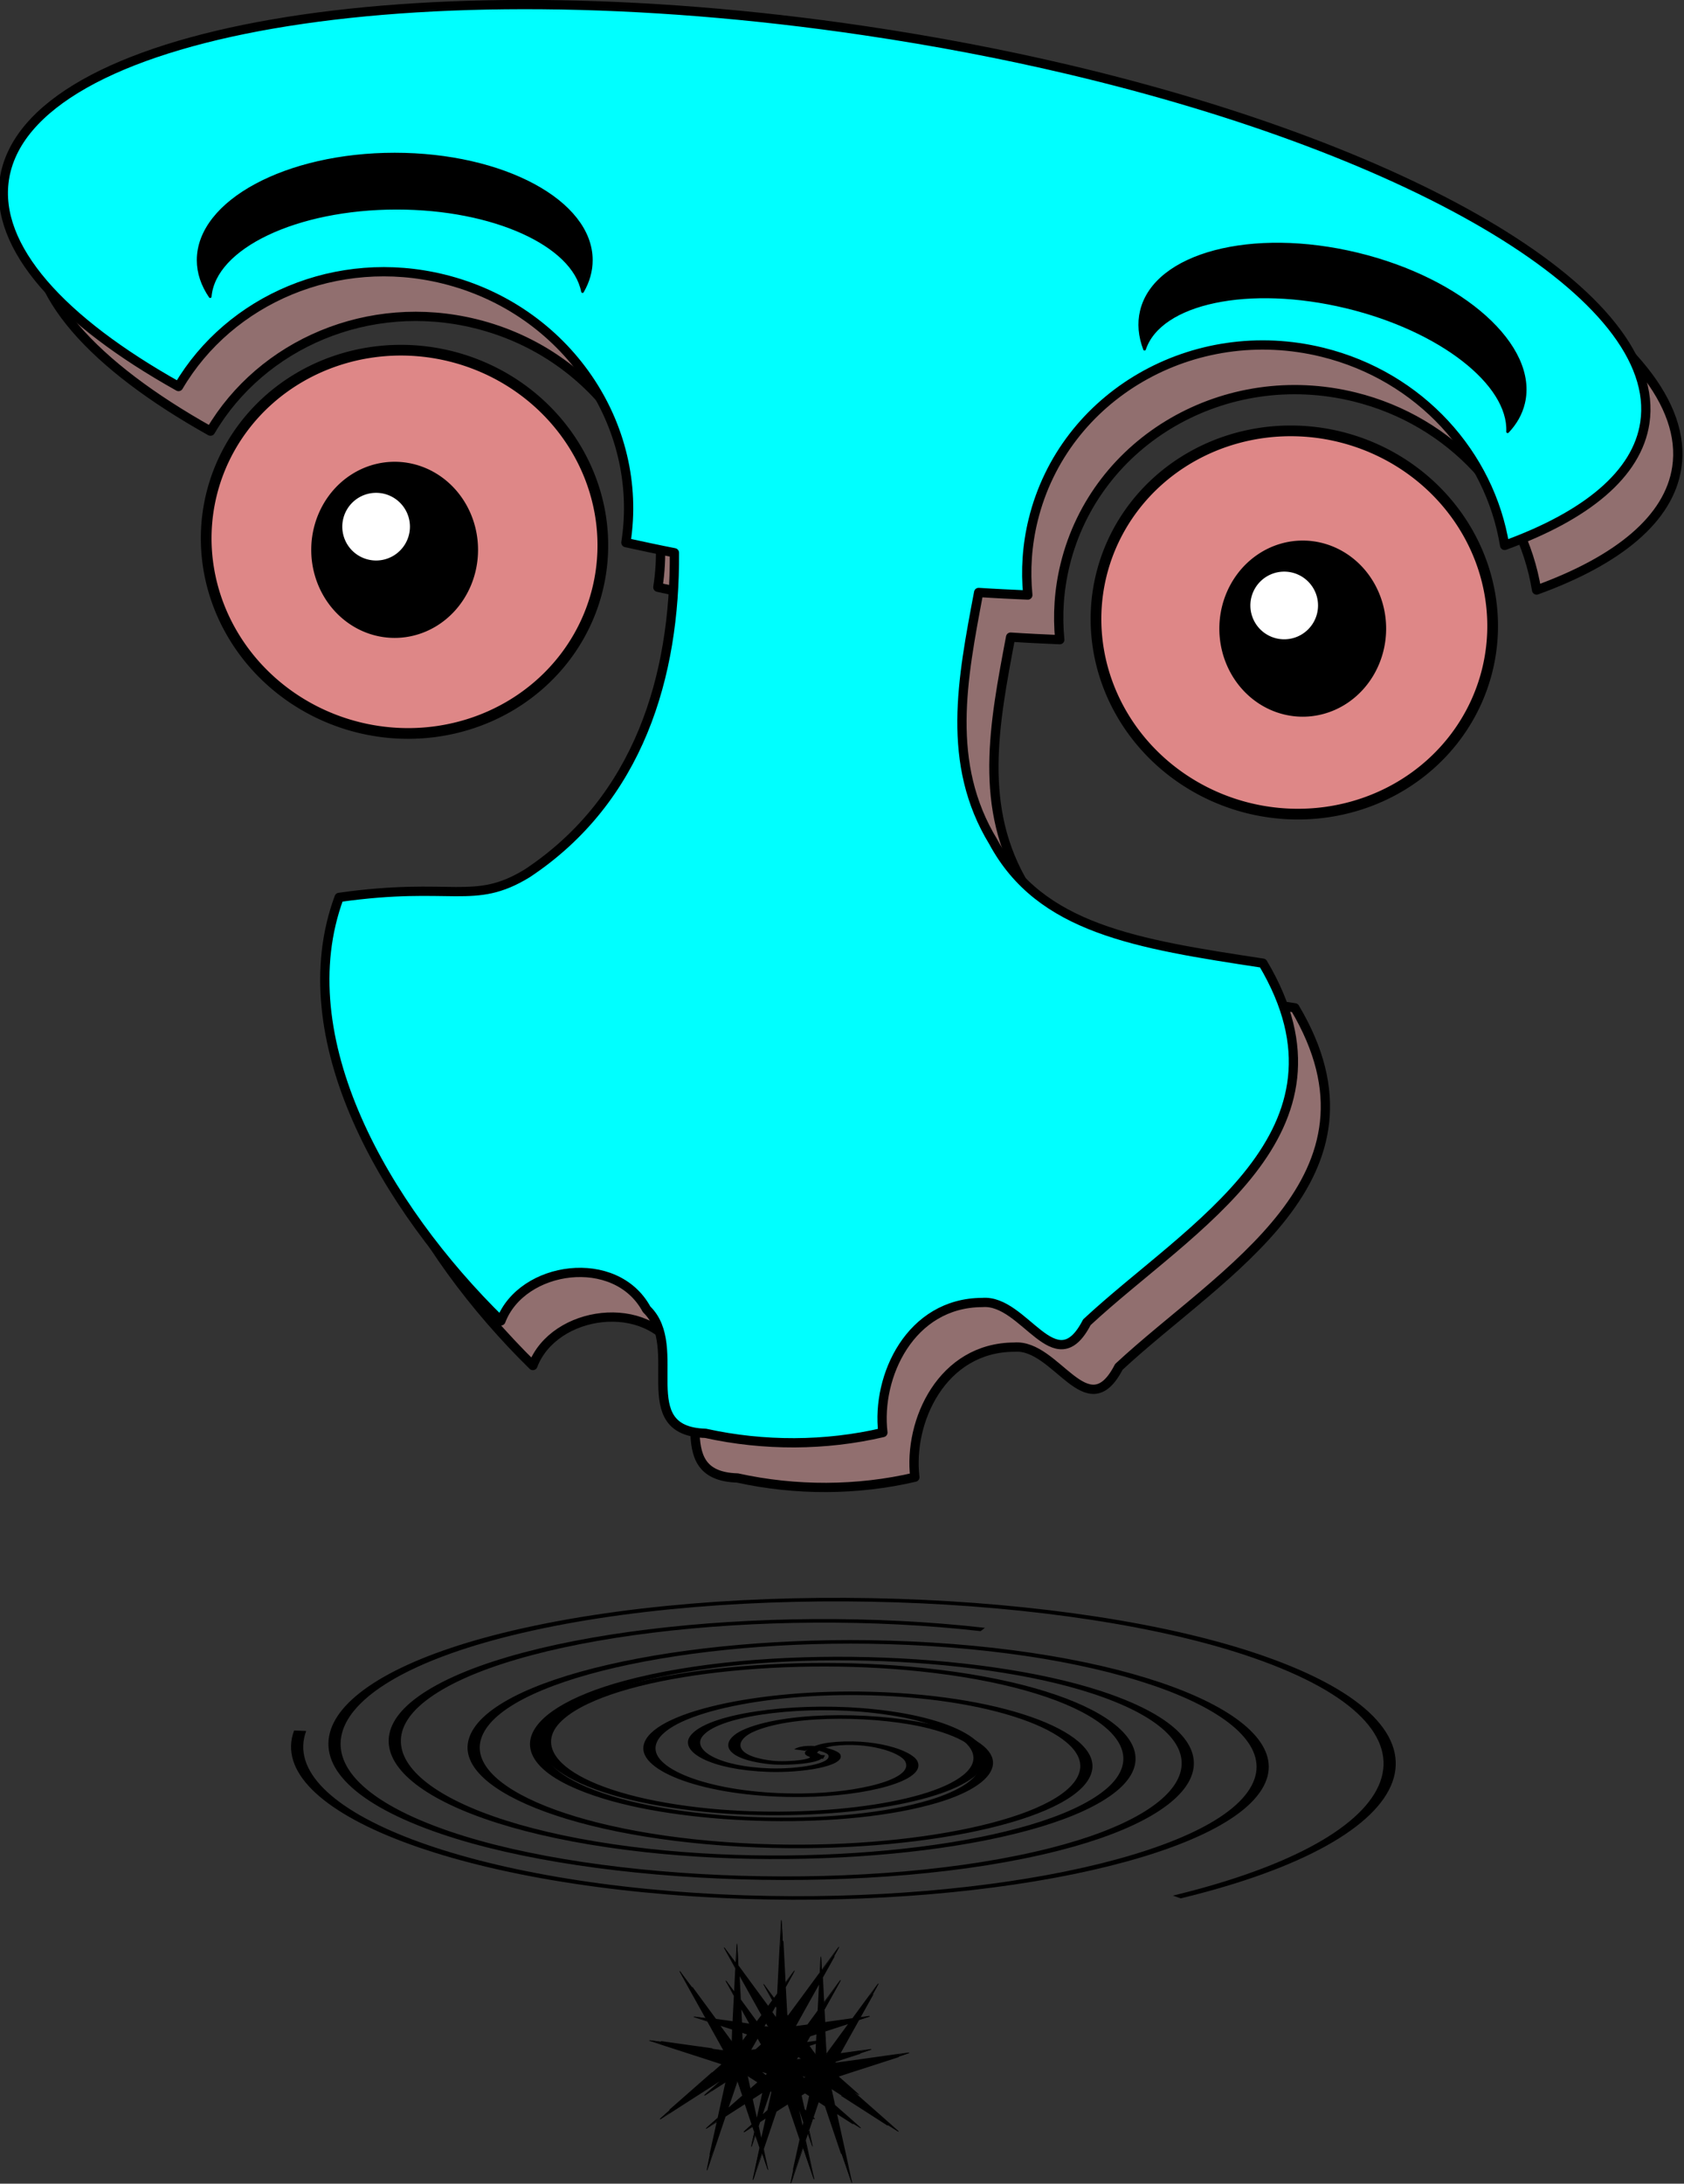 <?xml version="1.0" encoding="UTF-8" standalone="no"?>
<!-- Created with Inkscape (http://www.inkscape.org/) -->
<svg
   xmlns:dc="http://purl.org/dc/elements/1.1/"
   xmlns:cc="http://creativecommons.org/ns#"
   xmlns:rdf="http://www.w3.org/1999/02/22-rdf-syntax-ns#"
   xmlns:svg="http://www.w3.org/2000/svg"
   xmlns="http://www.w3.org/2000/svg"
   xmlns:xlink="http://www.w3.org/1999/xlink"
   xmlns:sodipodi="http://sodipodi.sourceforge.net/DTD/sodipodi-0.dtd"
   xmlns:inkscape="http://www.inkscape.org/namespaces/inkscape"
   width="210.267"
   height="272.551"
   id="svg2"
   sodipodi:version="0.32"
   inkscape:version="0.46"
   sodipodi:docname="Abstractite.svg"
   inkscape:output_extension="org.inkscape.output.svg.inkscape"
   version="1.0">
  <rect width="100%" height="100%" fill="#333333" stroke="none"/>
  <defs
     id="defs4">
    <linearGradient
       id="linearGradient3340">
      <stop
         style="stop-color:#000000;stop-opacity:1;"
         offset="0"
         id="stop3342" />
      <stop
         style="stop-color:#ffffff;stop-opacity:1"
         offset="1"
         id="stop3344" />
    </linearGradient>
    <linearGradient
       id="linearGradient3175">
      <stop
         style="stop-color:#ffffff;stop-opacity:1;"
         offset="0"
         id="stop3177" />
      <stop
         style="stop-color:#ffffff;stop-opacity:0;"
         offset="1"
         id="stop3179" />
    </linearGradient>
    <inkscape:perspective
       sodipodi:type="inkscape:persp3d"
       inkscape:vp_x="0 : 526.18109 : 1"
       inkscape:vp_y="6.1230318e-14 : 1000 : 0"
       inkscape:vp_z="744.09448 : 526.18109 : 1"
       inkscape:persp3d-origin="372.04724 : 350.78739 : 1"
       id="perspective10" />
    <linearGradient
       inkscape:collect="always"
       xlink:href="#linearGradient3340"
       id="linearGradient3346"
       x1="270.034"
       y1="615.359"
       x2="136.266"
       y2="731.287"
       gradientUnits="userSpaceOnUse" />
  </defs>
  <sodipodi:namedview
     id="base"
     pagecolor="#ffffff"
     bordercolor="#666666"
     borderopacity="1.0"
     gridtolerance="10000"
     guidetolerance="10"
     objecttolerance="10"
     inkscape:pageopacity="0.0"
     inkscape:pageshadow="2"
     inkscape:zoom="1"
     inkscape:cx="327.56677"
     inkscape:cy="224.11584"
     inkscape:document-units="px"
     inkscape:current-layer="layer1"
     showgrid="false"
     inkscape:window-width="1528"
     inkscape:window-height="973"
     inkscape:window-x="0"
     inkscape:window-y="22" />
  <g
     inkscape:label="Layer 1"
     inkscape:groupmode="layer"
     id="layer1"
     transform="translate(-229.848,-385.518)">
    <g
       id="g3350"
       transform="matrix(1.157,0,0,1.157,-69.133,-103.369)">
      <g
         transform="matrix(0.971,0.239,-0.239,0.971,239.856,103.279)"
         id="g3195">
        <path
           id="path3231"
           d="M 212.563,289.165 C 205.39,289.234 197.904,289.626 190.219,290.353 C 141.034,295.005 102.373,311.922 103.906,328.134 C 104.602,335.486 113.452,341.45 127.5,345.321 C 130.618,334.875 140.638,327.228 152.5,327.228 C 166.123,327.228 177.305,337.306 178.406,350.134 C 180.174,350.082 181.951,350.036 183.75,349.946 C 187.003,362.778 186.411,376.662 176.594,387.321 C 171.819,392.14 168.957,390.085 157.5,394.696 C 155.683,410.734 170.225,425.915 185.375,434.884 C 186.142,428.558 195.629,424.718 200.344,429.915 C 205.444,432.874 201.853,443.07 209.719,441.384 C 216.144,441.228 222.604,439.619 228.281,436.728 C 226.132,431.016 227.802,422.419 235.344,420.54 C 239.682,419.077 245.079,427.161 246.813,419.915 C 255.163,407.186 270.988,392.968 256,377.759 C 242.211,379.007 231.78,379.906 224.625,372.009 C 217.593,365.028 217.182,355.744 216.656,346.259 C 218.427,345.948 220.152,345.6 221.875,345.259 C 220.983,342.735 220.5,340.041 220.5,337.228 C 220.5,323.428 232.148,312.228 246.5,312.228 C 257.372,312.228 266.682,318.644 270.563,327.759 C 278.372,322.537 282.622,316.877 282.094,311.29 C 280.8,297.611 251.296,288.792 212.563,289.165 z"
           style="opacity:1;fill:#916f6f;fill-opacity:1;fill-rule:evenodd;stroke:#000000;stroke-width:1;stroke-linecap:round;stroke-linejoin:round;stroke-miterlimit:4;stroke-dasharray:none;stroke-dashoffset:0;stroke-opacity:1" />
        <path
           id="path3168"
           transform="translate(-142,-138)"
           d="M 350.062,423.312 C 342.89,423.382 335.404,423.773 327.719,424.5 C 278.534,429.152 239.873,446.07 241.406,462.281 C 242.102,469.633 250.952,475.598 265,479.469 C 268.118,469.023 278.138,461.375 290,461.375 C 303.623,461.375 314.805,471.454 315.906,484.281 C 317.673,484.229 319.451,484.184 321.25,484.094 C 324.502,496.925 323.911,510.809 314.094,521.469 C 309.319,526.287 306.457,524.232 295,528.844 C 293.183,544.881 307.725,560.063 322.875,569.031 C 323.642,562.706 333.129,558.865 337.844,564.062 C 342.944,567.021 339.353,577.218 347.219,575.531 C 353.644,575.376 360.104,573.766 365.781,570.875 C 363.632,565.164 365.301,556.566 372.844,554.688 C 377.182,553.225 382.579,561.309 384.312,554.062 C 392.663,541.334 408.488,527.116 393.5,511.906 C 379.711,513.155 369.28,514.054 362.125,506.156 C 355.093,499.176 354.682,489.891 354.156,480.406 C 355.927,480.095 357.651,479.748 359.375,479.406 C 358.483,476.882 358,474.188 358,471.375 C 358,457.575 369.648,446.375 384,446.375 C 394.871,446.375 404.181,452.791 408.062,461.906 C 415.872,456.685 420.122,451.024 419.594,445.438 C 418.3,431.759 388.796,422.939 350.062,423.312 z"
           style="opacity:1;fill:#00ffff;fill-opacity:1;fill-rule:evenodd;stroke:#000000;stroke-width:1;stroke-linecap:round;stroke-linejoin:round;stroke-miterlimit:4;stroke-dasharray:none;stroke-dashoffset:0;stroke-opacity:1" />
        <path
           transform="matrix(0.825,0,0,0.825,62.411,-49.339)"
           d="M 133,486.362 A 26,25 0 1 1 81,486.362 A 26,25 0 1 1 133,486.362 z"
           sodipodi:ry="25"
           sodipodi:rx="26"
           sodipodi:cy="486.36218"
           sodipodi:cx="107"
           id="path3222"
           style="opacity:1;fill:#de8787;fill-opacity:1;fill-rule:evenodd;stroke:#000000;stroke-width:1.4;stroke-linecap:round;stroke-linejoin:round;stroke-miterlimit:4;stroke-dasharray:none;stroke-dashoffset:0;stroke-opacity:1"
           sodipodi:type="arc" />
        <path
           transform="matrix(0.825,0,0,0.825,157.735,-63.839)"
           d="M 133,486.362 A 26,25 0 1 1 81,486.362 A 26,25 0 1 1 133,486.362 z"
           sodipodi:ry="25"
           sodipodi:rx="26"
           sodipodi:cy="486.36218"
           sodipodi:cx="107"
           id="path3229"
           style="opacity:1;fill:#de8787;fill-opacity:1;fill-rule:evenodd;stroke:#000000;stroke-width:1.4;stroke-linecap:round;stroke-linejoin:round;stroke-miterlimit:4;stroke-dasharray:none;stroke-dashoffset:0;stroke-opacity:1"
           sodipodi:type="arc" />
      </g>
      <path
         transform="matrix(1.315,3.4503892e-3,-1.0067147e-3,0.384,326.741,432.205)"
         d="M 15,467.362 C 16.504,469.368 13.039,470.379 11.667,469.862 C 7.949,468.461 8.034,463.455 10,460.696 C 13.517,455.76 20.761,456.158 25,459.862 C 31.22,465.298 30.478,475.04 25,480.696 C 17.698,488.234 5.383,487.131 -1.667,479.862 C -10.538,470.716 -9.067,455.796 8.3822679e-06,447.362 C 10.981,437.148 28.523,438.992 38.333,449.862 C 49.895,462.673 47.677,482.845 35,494.029 C 20.364,506.942 -2.445,504.348 -15,489.862 C -29.266,473.402 -26.296,447.953 -10,434.029 C 8.282,418.408 36.374,421.755 51.667,439.862 C 68.644,459.965 64.919,490.703 45,507.362"
         sodipodi:t0="0"
         sodipodi:argument="-17.92226"
         sodipodi:radius="50"
         sodipodi:revolution="3"
         sodipodi:expansion="1"
         sodipodi:cy="467.36218"
         sodipodi:cx="15"
         id="path3247"
         style="fill:none;fill-rule:evenodd;stroke:#000000;stroke-width:1px;stroke-linecap:butt;stroke-linejoin:miter;stroke-opacity:1"
         sodipodi:type="spiral" />
      <path
         transform="matrix(1.315,3.4503892e-3,-1.0067147e-3,0.384,418.807,437.82)"
         d="M -56,452.362 C -55.248,450.657 -53.331,452.535 -53.167,453.612 C -52.721,456.531 -55.997,458.299 -58.5,458.029 C -62.978,457.546 -65.357,452.707 -64.5,448.612 C -63.242,442.603 -56.659,439.538 -51,441.029 C -43.458,443.016 -39.69,451.398 -41.833,458.612 C -44.531,467.69 -54.735,472.168 -63.5,469.362 C -74.116,465.964 -79.306,453.927 -75.833,443.612 C -71.74,431.457 -57.862,425.552 -46,429.696 C -32.305,434.48 -25.683,450.203 -30.5,463.612 C -35.973,478.848 -53.545,486.187 -68.5,480.696 C -85.277,474.535 -93.334,455.113 -87.167,438.612 C -80.32,420.294 -59.046,411.518 -41,418.362"
         sodipodi:t0="0"
         sodipodi:argument="-20.00486"
         sodipodi:radius="37.161808"
         sodipodi:revolution="3"
         sodipodi:expansion="1"
         sodipodi:cy="452.36218"
         sodipodi:cx="-56"
         id="path3249"
         style="fill:none;fill-rule:evenodd;stroke:#000000;stroke-width:1px;stroke-linecap:butt;stroke-linejoin:miter;stroke-opacity:1"
         sodipodi:type="spiral" />
      <path
         transform="matrix(1.315,3.4503892e-3,-1.0067147e-3,0.384,420.017,478.122)"
         d="M -55,349.362 C -57.156,349.011 -55.591,346.283 -54.417,345.779 C -51.235,344.413 -48.265,347.609 -47.833,350.529 C -47.061,355.752 -51.851,359.878 -56.75,360.112 C -63.939,360.456 -69.358,353.889 -69.333,347.029 C -69.301,337.885 -60.901,331.139 -52.083,331.446 C -40.987,331.831 -32.9,342.089 -33.5,352.862 C -34.227,365.909 -46.356,375.347 -59.083,374.446 C -74.082,373.384 -84.873,359.376 -83.667,344.695 C -82.274,327.746 -66.384,315.598 -49.75,317.112 C -30.849,318.832 -17.343,336.608 -19.167,355.196 C -21.213,376.048 -40.876,390.914 -61.417,388.779 C -84.22,386.409 -100.447,364.855 -98,342.362"
         sodipodi:t0="0"
         sodipodi:argument="-21.829773"
         sodipodi:radius="43.56604"
         sodipodi:revolution="3"
         sodipodi:expansion="1"
         sodipodi:cy="349.36218"
         sodipodi:cx="-55"
         id="path3251"
         style="fill:none;fill-rule:evenodd;stroke:#000000;stroke-width:1px;stroke-linecap:butt;stroke-linejoin:miter;stroke-opacity:1"
         sodipodi:type="spiral" />
      <g
         transform="translate(242,114)"
         id="g3259">
        <path
           sodipodi:type="arc"
           style="opacity:1;fill:#000000;fill-opacity:1;fill-rule:evenodd;stroke:#000000;stroke-width:2;stroke-linecap:round;stroke-linejoin:round;stroke-miterlimit:4;stroke-dasharray:none;stroke-dashoffset:0;stroke-opacity:1"
           id="path3253"
           sodipodi:cx="59"
           sodipodi:cy="367.86218"
           sodipodi:rx="8"
           sodipodi:ry="8.5"
           d="M 67,367.862 A 8,8.5 0 1 1 51,367.862 A 8,8.5 0 1 1 67,367.862 z" />
        <path
           sodipodi:type="arc"
           style="opacity:1;fill:#ffffff;fill-opacity:1;fill-rule:evenodd;stroke:#000000;stroke-width:0.7;stroke-linecap:round;stroke-linejoin:round;stroke-miterlimit:4;stroke-dasharray:none;stroke-dashoffset:0;stroke-opacity:1"
           id="path3257"
           sodipodi:cx="34"
           sodipodi:cy="471.36218"
           sodipodi:rx="4"
           sodipodi:ry="4"
           d="M 38,471.362 A 4,4 0 1 1 30,471.362 A 4,4 0 1 1 38,471.362 z"
           transform="translate(23,-106)" />
      </g>
      <g
         transform="translate(340,122.5)"
         id="g3263">
        <path
           sodipodi:type="arc"
           style="opacity:1;fill:#000000;fill-opacity:1;fill-rule:evenodd;stroke:#000000;stroke-width:2;stroke-linecap:round;stroke-linejoin:round;stroke-miterlimit:4;stroke-dasharray:none;stroke-dashoffset:0;stroke-opacity:1"
           id="path3265"
           sodipodi:cx="59"
           sodipodi:cy="367.86218"
           sodipodi:rx="8"
           sodipodi:ry="8.5"
           d="M 67,367.862 A 8,8.5 0 1 1 51,367.862 A 8,8.5 0 1 1 67,367.862 z" />
        <path
           sodipodi:type="arc"
           style="opacity:1;fill:#ffffff;fill-opacity:1;fill-rule:evenodd;stroke:#000000;stroke-width:0.7;stroke-linecap:round;stroke-linejoin:round;stroke-miterlimit:4;stroke-dasharray:none;stroke-dashoffset:0;stroke-opacity:1"
           id="path3267"
           sodipodi:cx="34"
           sodipodi:cy="471.36218"
           sodipodi:rx="4"
           sodipodi:ry="4"
           d="M 38,471.362 A 4,4 0 1 1 30,471.362 A 4,4 0 1 1 38,471.362 z"
           transform="translate(23,-106)" />
      </g>
      <path
         id="path3319"
         d="M 342.766,629.721 C 342.755,629.721 342.512,634.509 342.35,637.627 C 342.228,637.794 342.118,637.946 341.99,638.121 C 341.351,637.252 340.867,636.599 340.864,636.603 C 340.86,636.607 341.274,637.353 341.823,638.338 C 341.638,638.59 341.495,638.786 341.307,639.043 C 340.427,637.846 339.138,636.089 338.107,634.687 C 338.037,633.338 337.979,632.276 337.974,632.276 C 337.969,632.276 337.919,633.159 337.857,634.346 C 337.158,633.394 336.608,632.65 336.604,632.654 C 336.6,632.658 337.152,633.653 337.83,634.868 C 337.787,635.682 337.751,636.518 337.702,637.46 C 337.16,636.723 336.785,636.222 336.781,636.226 C 336.778,636.23 337.159,636.918 337.68,637.852 C 337.627,638.874 337.579,639.835 337.536,640.669 C 336.848,640.572 336.262,640.488 335.639,640.4 C 333.994,638.16 331.819,635.201 331.812,635.209 C 331.805,635.217 333.299,637.888 334.624,640.262 C 333.851,640.155 333.327,640.083 333.326,640.088 C 333.325,640.094 333.946,640.293 334.79,640.567 C 335.726,642.245 336.568,643.747 336.565,643.754 C 336.557,643.772 328.536,642.623 328.534,642.643 C 328.531,642.664 336.368,645.171 336.371,645.192 C 336.374,645.212 329.668,651.075 329.676,651.094 C 329.684,651.111 335.565,647.312 336.56,646.687 C 335.431,647.678 334.466,648.532 334.468,648.538 C 334.471,648.545 335.548,647.853 336.798,647.05 C 336.662,647.683 336.346,649.12 335.938,650.963 C 335.195,651.617 334.644,652.105 334.646,652.11 C 334.648,652.115 335.14,651.803 335.85,651.348 C 335.274,653.948 334.688,656.6 334.696,656.604 C 334.705,656.608 335.74,653.536 336.654,650.832 C 337.36,650.379 338.043,649.94 338.823,649.438 C 339.068,650.163 339.314,650.89 339.594,651.718 C 339.138,652.12 338.727,652.484 338.728,652.488 C 338.73,652.491 339.172,652.208 339.655,651.9 C 339.721,652.097 339.771,652.248 339.838,652.444 C 339.626,653.405 339.484,654.047 339.488,654.048 C 339.491,654.05 339.695,653.456 339.937,652.742 C 340.11,653.251 340.267,653.719 340.42,654.172 C 340.014,656.009 339.66,657.617 339.666,657.62 C 339.671,657.623 340.111,656.326 340.631,654.789 C 340.986,655.838 341.248,656.606 341.252,656.604 C 341.256,656.602 341.045,655.632 340.769,654.382 C 341.243,652.982 341.719,651.571 342.151,650.295 C 342.623,649.991 343.003,649.75 343.454,649.46 C 343.812,650.518 344.293,651.935 344.769,653.344 C 344.243,655.718 343.741,657.994 343.748,657.998 C 343.754,658.001 344.373,656.179 345.051,654.172 C 345.67,656.003 346.216,657.623 346.222,657.62 C 346.228,657.617 345.783,655.604 345.301,653.424 C 345.396,653.143 345.467,652.927 345.562,652.647 C 345.835,653.452 346.041,654.05 346.044,654.048 C 346.048,654.047 345.896,653.342 345.673,652.328 C 345.833,651.853 345.976,651.43 346.122,650.999 C 346.137,651.009 346.271,651.094 346.272,651.094 C 346.272,651.093 346.147,650.983 346.133,650.97 C 346.407,650.16 346.572,649.674 346.727,649.221 C 346.996,649.394 347.214,649.536 347.492,649.714 C 348.381,652.335 350.292,658.003 350.304,657.998 C 350.314,657.993 349.304,653.46 348.64,650.455 C 350.017,651.34 351.238,652.117 351.241,652.11 C 351.245,652.102 349.913,650.932 348.468,649.664 C 348.235,648.608 348.071,647.852 348.074,647.849 C 348.087,647.835 355.316,652.506 355.324,652.488 C 355.329,652.475 352.252,649.771 350.271,648.03 C 350.639,648.265 351.063,648.541 351.064,648.538 C 351.067,648.531 350.009,647.593 348.795,646.527 C 349.296,646.349 356.469,644.057 356.466,644.037 C 356.464,644.016 348.443,645.166 348.435,645.148 C 348.435,645.147 348.549,644.936 348.568,644.901 C 350.49,644.281 352.385,643.67 352.384,643.66 C 352.383,643.651 350.754,643.878 349.001,644.124 C 349.505,643.217 350.227,641.926 351.042,640.465 C 351.715,640.247 352.207,640.093 352.207,640.088 C 352.206,640.084 351.715,640.151 351.175,640.226 C 352.221,638.352 353.194,636.609 353.188,636.603 C 353.182,636.597 351.82,638.451 350.443,640.328 C 349.52,640.457 348.481,640.603 347.398,640.756 C 347.374,640.303 347.356,639.908 347.331,639.427 C 348.272,637.742 349.111,636.231 349.106,636.226 C 349.101,636.221 348.263,637.365 347.292,638.687 C 347.239,637.659 347.192,636.699 347.148,635.856 C 348.089,634.169 348.934,632.66 348.929,632.654 C 348.924,632.649 348.082,633.791 347.109,635.115 C 347.067,634.319 347.03,633.67 347.026,633.67 C 347.022,633.67 346.985,634.351 346.932,635.362 C 345.409,637.436 343.665,639.807 343.443,640.095 C 343.393,640.027 343.354,639.975 343.304,639.906 C 343.284,639.575 343.226,638.491 343.149,636.995 C 343.711,635.986 344.14,635.213 344.136,635.209 C 344.133,635.206 343.71,635.774 343.127,636.567 C 342.969,633.51 342.776,629.721 342.766,629.721 z M 338.146,635.427 C 339.016,636.988 339.987,638.723 340.659,639.928 C 340.456,640.205 340.269,640.457 340.082,640.712 C 339.44,639.838 338.869,639.054 338.29,638.266 C 338.238,637.244 338.195,636.371 338.146,635.427 z M 346.882,636.342 C 346.83,637.332 346.779,638.335 346.721,639.464 C 346.312,640.02 345.983,640.467 345.584,641.01 C 344.803,641.119 344.296,641.188 344.242,641.191 C 344.229,641.174 344.221,641.158 344.208,641.141 C 344.26,641.032 345.612,638.616 346.882,636.342 z M 342.306,638.498 C 342.305,638.512 342.307,638.535 342.306,638.549 C 342.301,638.542 342.294,638.534 342.289,638.527 C 342.295,638.517 342.3,638.508 342.306,638.498 z M 342.112,638.854 C 342.163,638.945 342.22,639.042 342.273,639.137 C 342.245,639.643 342.214,640.261 342.212,640.262 C 342.209,640.263 341.904,639.847 341.707,639.58 C 341.854,639.316 341.966,639.115 342.112,638.854 z M 338.329,639.014 C 338.694,639.668 339.011,640.243 339.399,640.937 C 339.093,640.894 338.765,640.84 338.423,640.792 C 338.396,640.275 338.361,639.634 338.329,639.014 z M 346.66,640.625 C 346.656,640.705 346.653,640.779 346.649,640.857 C 346.606,640.864 346.564,640.873 346.521,640.879 C 346.572,640.788 346.609,640.717 346.66,640.625 z M 341.08,640.698 C 341.155,640.833 341.358,641.197 341.357,641.199 C 341.357,641.201 340.993,641.153 340.842,641.133 C 340.922,640.988 340.996,640.848 341.08,640.698 z M 350.116,640.763 C 348.822,642.526 347.588,644.215 347.581,644.211 C 347.576,644.209 347.516,643.058 347.442,641.634 C 348.391,641.328 349.255,641.042 350.116,640.763 z M 336.06,640.974 C 336.556,641.134 336.972,641.271 337.491,641.438 C 337.453,642.163 337.422,642.816 337.419,642.818 C 337.415,642.82 336.81,641.994 336.06,640.974 z M 338.473,641.758 C 338.706,641.833 338.935,641.906 339.15,641.975 C 338.862,642.366 338.531,642.819 338.529,642.818 C 338.526,642.816 338.498,642.212 338.473,641.758 z M 346.593,641.91 C 346.576,642.24 346.563,642.488 346.549,642.76 C 346.235,642.803 345.971,642.839 345.501,642.905 C 345.482,642.88 345.453,642.843 345.434,642.818 C 345.546,642.617 345.678,642.383 345.8,642.164 C 346.027,642.091 346.334,641.994 346.593,641.91 z M 340.176,642.324 C 340.321,642.584 340.491,642.884 340.62,643.115 C 340.418,643.294 340.341,643.368 339.993,643.674 C 339.785,643.702 339.384,643.756 339.383,643.754 C 339.381,643.749 339.708,643.165 340.176,642.324 z M 346.538,642.927 C 346.504,643.567 346.474,644.21 346.471,644.211 C 346.468,644.213 346.119,643.741 345.717,643.195 C 346.091,643.074 346.273,643.013 346.538,642.927 z M 344.569,644.378 C 344.757,644.498 344.786,644.509 345.046,644.676 C 344.783,644.712 344.354,644.773 344.353,644.77 C 344.352,644.769 344.522,644.463 344.569,644.378 z M 340.353,645.881 C 340.802,646.027 341.159,646.147 341.224,646.172 C 341.213,646.225 341.197,646.291 341.185,646.346 C 341.168,646.362 341.068,646.454 341.036,646.484 C 340.731,646.216 340.575,646.076 340.353,645.881 z M 344.708,646.353 C 344.992,646.446 345.423,646.582 345.423,646.585 C 345.423,646.587 345.232,646.748 345.196,646.781 C 344.993,646.602 344.765,646.406 344.708,646.353 z M 339.022,646.455 C 339.025,646.451 339.509,646.758 340.215,647.21 C 339.974,647.422 339.636,647.713 339.35,647.965 C 339.157,647.091 339.019,646.458 339.022,646.455 z M 337.974,646.948 C 337.978,646.948 338.218,647.663 338.556,648.662 C 337.96,649.185 337.463,649.62 336.892,650.121 C 337.466,648.422 337.968,646.948 337.974,646.948 z M 342.944,647.965 C 342.944,647.965 343.025,648.197 343.038,648.233 C 342.986,648.188 342.946,648.156 342.894,648.11 C 342.898,648.099 342.943,647.965 342.944,647.965 z M 341.524,648.052 C 341.598,648.1 341.664,648.141 341.74,648.19 C 341.643,648.638 341.515,649.225 341.296,650.215 C 341.042,650.439 340.81,650.641 340.575,650.847 C 340.898,649.891 341.191,649.037 341.524,648.052 z M 340.781,648.175 C 340.535,649.284 340.32,650.266 340.098,651.268 C 340.093,651.272 340.087,651.278 340.082,651.282 C 339.895,650.438 339.727,649.69 339.566,648.959 C 339.987,648.689 340.446,648.39 340.781,648.175 z M 345.284,648.291 C 345.433,648.387 345.646,648.519 345.811,648.625 C 345.72,649.047 345.621,649.5 345.434,650.346 C 345.318,650.243 345.322,650.242 345.185,650.121 C 345.063,649.572 344.965,649.13 344.841,648.567 C 345.105,648.398 345.101,648.408 345.284,648.291 z M 347.026,648.342 C 347.026,648.342 347.052,648.419 347.054,648.422 C 347.039,648.409 347.025,648.399 347.009,648.386 C 347.01,648.385 347.026,648.342 347.026,648.342 z M 342.666,648.778 C 342.721,648.813 342.761,648.844 342.816,648.879 C 342.722,648.962 342.646,649.028 342.55,649.112 C 342.606,648.947 342.624,648.903 342.666,648.778 z M 344.308,648.93 C 344.382,649.149 344.44,649.314 344.513,649.533 C 344.485,649.508 344.454,649.479 344.425,649.453 C 344.381,649.255 344.347,649.105 344.308,648.93 z M 344.541,649.99 C 344.591,650.022 344.654,650.061 344.702,650.092 C 344.872,650.595 345.021,651.049 345.173,651.5 C 345.121,651.736 345.077,651.932 345.024,652.175 C 344.848,651.383 344.693,650.678 344.541,649.99 z M 345.257,650.448 C 345.331,650.495 345.322,650.492 345.39,650.535 C 345.371,650.618 345.353,650.71 345.334,650.796 C 345.308,650.678 345.283,650.569 345.257,650.448 z M 341.136,650.941 C 340.941,651.822 340.772,652.585 340.57,653.497 C 340.452,652.965 340.348,652.482 340.22,651.907 C 340.27,651.761 340.329,651.583 340.381,651.428 C 340.613,651.279 340.878,651.107 341.136,650.941 z"
         style="opacity:1;fill:#000000;fill-opacity:1;fill-rule:evenodd;stroke:#000000;stroke-width:0.142;stroke-linecap:round;stroke-linejoin:round;stroke-miterlimit:4;stroke-dasharray:none;stroke-dashoffset:0;stroke-opacity:1" />
      <path
         id="path3329"
         d="M 301.01,439.171 C 289.299,439.171 279.796,444.295 279.796,450.61 C 279.796,451.996 280.256,453.318 281.095,454.548 C 281.545,449.246 290.381,445.007 301.218,445.007 C 311.683,445.007 320.291,448.956 321.275,454.002 C 321.895,452.928 322.224,451.793 322.224,450.61 C 322.224,444.295 312.72,439.171 301.01,439.171 z"
         style="opacity:1;fill:#000000;fill-opacity:1;fill-rule:evenodd;stroke:#000000;stroke-width:0.291;stroke-linecap:round;stroke-linejoin:round;stroke-miterlimit:4;stroke-dasharray:none;stroke-dashoffset:0;stroke-opacity:1" />
      <path
         id="path3334"
         d="M 404.896,449.946 C 393.513,447.196 383.072,449.945 381.589,456.083 C 381.263,457.431 381.4,458.824 381.927,460.217 C 383.609,455.168 393.193,453.123 403.727,455.668 C 413.9,458.126 421.34,463.987 421.111,469.123 C 421.966,468.224 422.552,467.198 422.83,466.048 C 424.313,459.91 416.279,452.697 404.896,449.946 z"
         style="opacity:1;fill:#000000;fill-opacity:1;fill-rule:evenodd;stroke:#000000;stroke-width:0.291;stroke-linecap:round;stroke-linejoin:round;stroke-miterlimit:4;stroke-dasharray:none;stroke-dashoffset:0;stroke-opacity:1" />
    </g>
  </g>
</svg>
